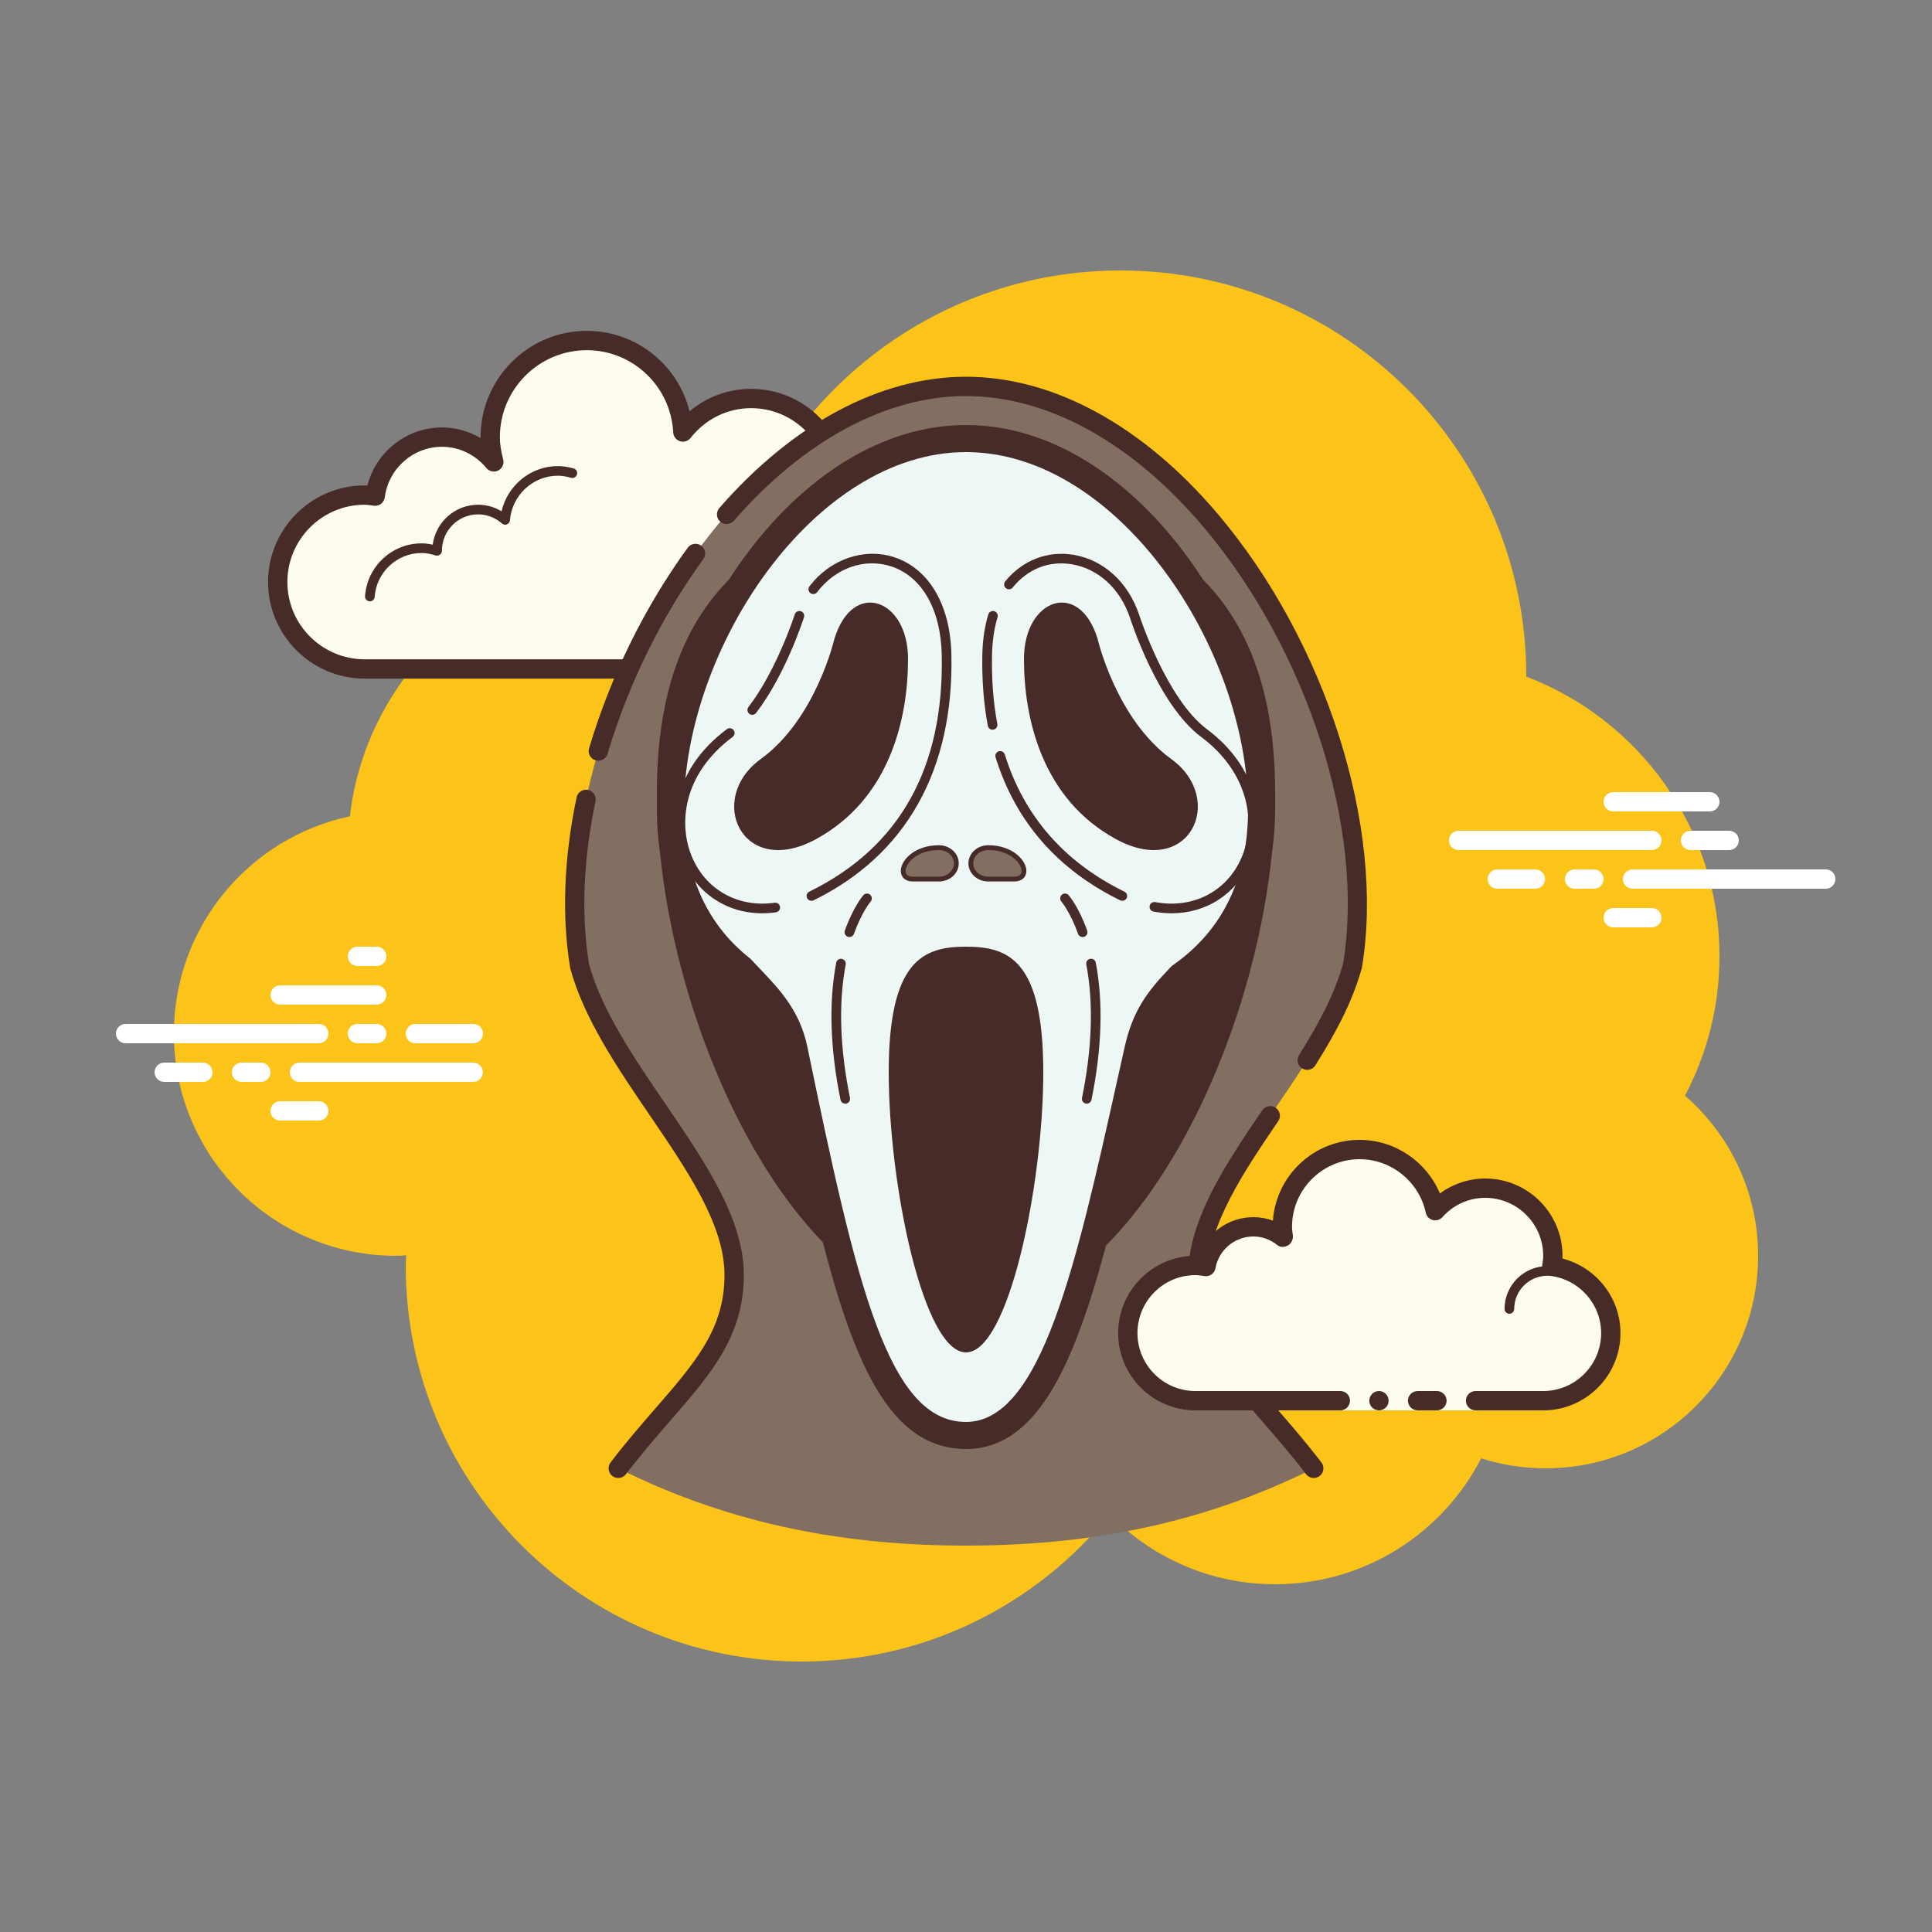 <?xml version="1.0" encoding="UTF-8"?> <svg xmlns="http://www.w3.org/2000/svg" xmlns:xlink="http://www.w3.org/1999/xlink" viewBox="0,0,256,256" width="100px" height="100px" fill-rule="nonzero"><rect x="0" y="0" width="256" height="256" fill="#808080" stroke="none"/> <g fill="none" fill-rule="nonzero" stroke="none" stroke-width="1" stroke-linecap="butt" stroke-linejoin="miter" stroke-miterlimit="10" stroke-dasharray="" stroke-dashoffset="0" font-family="none" font-weight="none" font-size="none" text-anchor="none" style="mix-blend-mode: normal"> <g transform="scale(2.56,2.56)"> <path d="M87.215,56.71c1.135,-2.155 1.785,-4.605 1.785,-7.21c0,-6.621 -4.159,-12.257 -10.001,-14.478c0,-0.007 0.001,-0.014 0.001,-0.022c0,-11.598 -9.402,-21 -21,-21c-9.784,0 -17.981,6.701 -20.313,15.757c-1.476,-0.485 -3.049,-0.757 -4.687,-0.757c-7.692,0 -14.023,5.793 -14.89,13.252c-5.204,1.101 -9.11,5.717 -9.11,11.248c0,6.351 5.149,11.5 11.5,11.5c0.177,0 0.352,-0.012 0.526,-0.022c-0.004,0.175 -0.026,0.346 -0.026,0.522c0,11.322 9.178,20.5 20.5,20.5c6.437,0 12.175,-2.972 15.934,-7.614c2.178,2.225 5.206,3.614 8.566,3.614c4.65,0 8.674,-2.65 10.666,-6.518c1.052,0.335 2.171,0.518 3.334,0.518c6.075,0 11,-4.925 11,-11c0,-3.311 -1.47,-6.273 -3.785,-8.29z" fill="#fcc419"></path> <path d="M16.5,54h-10c-0.276,0 -0.5,-0.224 -0.5,-0.5c0,-0.276 0.224,-0.5 0.5,-0.5h10c0.276,0 0.5,0.224 0.5,0.5c0,0.276 -0.223,0.5 -0.5,0.5z" fill="#ffffff"></path> <path d="M19.5,54h-1c-0.276,0 -0.5,-0.224 -0.5,-0.5c0,-0.276 0.224,-0.5 0.5,-0.5h1c0.276,0 0.5,0.224 0.5,0.5c0,0.276 -0.223,0.5 -0.5,0.5z" fill="#ffffff"></path> <path d="M24.491,56h-8.991c-0.276,0 -0.5,-0.224 -0.5,-0.5c0,-0.276 0.224,-0.5 0.5,-0.5h8.991c0.276,0 0.5,0.224 0.5,0.5c0,0.276 -0.224,0.5 -0.5,0.5z" fill="#ffffff"></path> <path d="M13.5,56h-1c-0.276,0 -0.5,-0.224 -0.5,-0.5c0,-0.276 0.224,-0.5 0.5,-0.5h1c0.276,0 0.5,0.224 0.5,0.5c0,0.276 -0.223,0.5 -0.5,0.5z" fill="#ffffff"></path> <path d="M10.5,56h-2c-0.276,0 -0.5,-0.224 -0.5,-0.5c0,-0.276 0.224,-0.5 0.5,-0.5h2c0.276,0 0.5,0.224 0.5,0.5c0,0.276 -0.223,0.5 -0.5,0.5z" fill="#ffffff"></path> <path d="M16.5,58h-2c-0.276,0 -0.5,-0.224 -0.5,-0.5c0,-0.276 0.224,-0.5 0.5,-0.5h2c0.276,0 0.5,0.224 0.5,0.5c0,0.276 -0.224,0.5 -0.5,0.5z" fill="#ffffff"></path> <path d="M19.5,49c-0.177,0 -0.823,0 -1,0c-0.276,0 -0.5,0.224 -0.5,0.5c0,0.276 0.224,0.5 0.5,0.5c0.177,0 0.823,0 1,0c0.276,0 0.5,-0.224 0.5,-0.5c0,-0.276 -0.224,-0.5 -0.5,-0.5z" fill="#ffffff"></path> <path d="M19.5,51c-0.177,0 -4.823,0 -5,0c-0.276,0 -0.5,0.224 -0.5,0.5c0,0.276 0.224,0.5 0.5,0.5c0.177,0 4.823,0 5,0c0.276,0 0.5,-0.224 0.5,-0.5c0,-0.276 -0.224,-0.5 -0.5,-0.5z" fill="#ffffff"></path> <path d="M24.5,53c-0.177,0 -2.823,0 -3,0c-0.276,0 -0.5,0.224 -0.5,0.5c0,0.276 0.224,0.5 0.5,0.5c0.177,0 2.823,0 3,0c0.276,0 0.5,-0.224 0.5,-0.5c0,-0.276 -0.224,-0.5 -0.5,-0.5z" fill="#ffffff"></path> <g fill="#ffffff"> <path d="M85.5,44h-10c-0.276,0 -0.5,-0.224 -0.5,-0.5c0,-0.276 0.224,-0.5 0.5,-0.5h10c0.276,0 0.5,0.224 0.5,0.5c0,0.276 -0.224,0.5 -0.5,0.5z"></path> <path d="M89.5,44h-2c-0.276,0 -0.5,-0.224 -0.5,-0.5c0,-0.276 0.224,-0.5 0.5,-0.5h2c0.276,0 0.5,0.224 0.5,0.5c0,0.276 -0.224,0.5 -0.5,0.5z"></path> <path d="M94.5,46h-10c-0.276,0 -0.5,-0.224 -0.5,-0.5c0,-0.276 0.224,-0.5 0.5,-0.5h10c0.276,0 0.5,0.224 0.5,0.5c0,0.276 -0.223,0.5 -0.5,0.5z"></path> <path d="M82.5,46h-1c-0.276,0 -0.5,-0.224 -0.5,-0.5c0,-0.276 0.224,-0.5 0.5,-0.5h1c0.276,0 0.5,0.224 0.5,0.5c0,0.276 -0.224,0.5 -0.5,0.5z"></path> <path d="M79.47,46h-1.97c-0.276,0 -0.5,-0.224 -0.5,-0.5c0,-0.276 0.224,-0.5 0.5,-0.5h1.97c0.276,0 0.5,0.224 0.5,0.5c0,0.276 -0.224,0.5 -0.5,0.5z"></path> <path d="M88.5,42h-5c-0.276,0 -0.5,-0.224 -0.5,-0.5c0,-0.276 0.224,-0.5 0.5,-0.5h5c0.276,0 0.5,0.224 0.5,0.5c0,0.276 -0.223,0.5 -0.5,0.5z"></path> <path d="M85.5,48h-2c-0.276,0 -0.5,-0.224 -0.5,-0.5c0,-0.276 0.224,-0.5 0.5,-0.5h2c0.276,0 0.5,0.224 0.5,0.5c0,0.276 -0.224,0.5 -0.5,0.5z"></path> </g> <g> <path d="M34.375,34.625v0.5h3v-0.5c0,0 4.242,0 5.5,0c2.485,0 4.5,-2.015 4.5,-4.5c0,-2.333 -1.782,-4.229 -4.055,-4.455c0.022,-0.181 0.055,-0.358 0.055,-0.545c0,-2.485 -2.015,-4.5 -4.5,-4.5c-1.438,0 -2.703,0.686 -3.527,1.736c-0.14,-2.636 -2.302,-4.736 -4.973,-4.736c-2.761,0 -5,2.239 -5,5c0,0.446 0.077,0.87 0.187,1.282c-0.642,-0.777 -1.6,-1.282 -2.687,-1.282c-1.781,0 -3.234,1.335 -3.455,3.055c-0.181,-0.022 -0.358,-0.055 -0.545,-0.055c-2.485,0 -4.5,2.015 -4.5,4.5c0,2.485 2.015,4.5 4.5,4.5c2.485,0 9.5,0 9.5,0z" fill="#fdfcef"></path> <path d="M30.375,17.125c-3.033,0 -5.5,2.467 -5.5,5.5c0,0.016 0,0.031 0,0.047c-0.602,-0.354 -1.29,-0.547 -2,-0.547c-1.831,0 -3.411,1.261 -3.858,3.005c-0.047,-0.003 -0.094,-0.005 -0.142,-0.005c-2.757,0 -5,2.243 -5,5c0,2.757 2.243,5 5,5h15.5c0.276,0 0.5,-0.224 0.5,-0.5c0,-0.276 -0.224,-0.5 -0.5,-0.5h-15.5c-2.206,0 -4,-1.794 -4,-4c0,-2.206 1.794,-4 4,-4c0.117,0 0.23,0.017 0.343,0.032l0.141,0.019c0.021,0.003 0.041,0.004 0.062,0.004c0.246,0 0.462,-0.185 0.495,-0.437c0.191,-1.493 1.463,-2.618 2.959,-2.618c0.885,0 1.723,0.401 2.301,1.1c0.098,0.118 0.241,0.182 0.386,0.182c0.078,0 0.156,-0.018 0.228,-0.056c0.209,-0.107 0.314,-0.346 0.254,-0.573c-0.116,-0.436 -0.17,-0.802 -0.17,-1.153c0,-2.481 2.019,-4.5 4.5,-4.5c2.381,0 4.347,1.872 4.474,4.263c0.011,0.208 0.15,0.387 0.349,0.45c0.05,0.016 0.101,0.024 0.152,0.024c0.15,0 0.296,-0.069 0.392,-0.192c0.771,-0.981 1.913,-1.544 3.133,-1.544c2.206,0 4,1.794 4,4c0,0.117 -0.017,0.23 -0.032,0.343l-0.019,0.141c-0.016,0.134 0.022,0.268 0.106,0.373c0.084,0.105 0.207,0.172 0.34,0.185c2.055,0.205 3.604,1.906 3.604,3.958c0,2.206 -1.794,4 -4,4h-5.5c-0.276,0 -0.5,0.224 -0.5,0.5c0,0.276 0.224,0.5 0.5,0.5h5.5c2.757,0 5,-2.243 5,-5c0,-2.397 -1.689,-4.413 -4.003,-4.877c0.002,-0.041 0.003,-0.082 0.003,-0.123c0,-2.757 -2.243,-5 -5,-5c-1.176,0 -2.293,0.416 -3.183,1.164c-0.596,-2.405 -2.76,-4.165 -5.315,-4.165z" fill="#472b29"></path> <path d="M28.875,24.125c-1.403,0 -2.609,0.999 -2.913,2.341c-0.367,-0.222 -0.786,-0.341 -1.212,-0.341c-1.202,0 -2.198,0.897 -2.353,2.068c-0.203,-0.045 -0.396,-0.068 -0.585,-0.068c-1.529,0 -2.811,1.2 -2.918,2.732c-0.009,0.138 0.094,0.257 0.232,0.267c0.006,0 0.012,0 0.018,0c0.13,0 0.24,-0.101 0.249,-0.232c0.089,-1.271 1.151,-2.268 2.419,-2.268c0.229,0 0.47,0.042 0.738,0.127c0.022,0.007 0.045,0.01 0.067,0.01c0.055,0 0.11,-0.02 0.156,-0.054c0.064,-0.047 0.102,-0.129 0.102,-0.209c0,-1.034 0.841,-1.875 1.875,-1.875c0.447,0 0.885,0.168 1.231,0.473c0.047,0.041 0.106,0.063 0.165,0.063c0.032,0 0.063,-0.006 0.093,-0.019c0.088,-0.035 0.148,-0.117 0.155,-0.212c0.102,-1.292 1.191,-2.305 2.479,-2.305c0.208,0 0.425,0.034 0.682,0.107c0.023,0.007 0.047,0.01 0.07,0.01c0.109,0 0.207,-0.073 0.239,-0.182c0.038,-0.133 -0.039,-0.271 -0.172,-0.309c-0.3,-0.084 -0.561,-0.124 -0.817,-0.124z" fill="#472b29"></path> <path d="M42.758,25.625c-1.326,0 -2.508,0.897 -2.874,2.182c-0.038,0.133 0.039,0.271 0.172,0.309c0.023,0.007 0.046,0.01 0.068,0.01c0.109,0 0.209,-0.072 0.24,-0.182c0.305,-1.071 1.289,-1.818 2.393,-1.818c0.117,0 0.23,0.014 0.342,0.029c0.012,0.002 0.023,0.003 0.035,0.003c0.121,0 0.229,-0.092 0.246,-0.217c0.019,-0.137 -0.077,-0.263 -0.214,-0.281c-0.133,-0.019 -0.269,-0.035 -0.408,-0.035z" fill="#472b29"></path> </g> <g> <path d="M50,20c-12,0 -22,18 -20,30c1.544,5.614 8,11 8,16c0,4 -2.945,6.001 -6,10c6,3 12,4 18,4c6,0 12,-1 18,-4c-3.055,-3.999 -6,-6 -6,-10c0,-5 6.456,-10.386 8,-16c2,-12 -8,-30 -20,-30z" fill="#836f61"></path> <path d="M32,76.5c-0.106,0 -0.212,-0.033 -0.303,-0.103c-0.219,-0.167 -0.261,-0.481 -0.094,-0.701c0.797,-1.043 1.601,-1.969 2.311,-2.786c2.082,-2.396 3.586,-4.128 3.586,-6.91c0,-2.596 -1.885,-5.363 -3.881,-8.292c-1.664,-2.443 -3.384,-4.969 -4.101,-7.575c-0.45,-2.681 -0.333,-5.728 0.327,-8.861c0.057,-0.27 0.322,-0.444 0.592,-0.386c0.27,0.057 0.443,0.322 0.386,0.592c-0.634,3.012 -0.749,5.931 -0.331,8.44c0.662,2.396 2.334,4.852 3.953,7.227c2.086,3.06 4.055,5.951 4.055,8.855c0,3.156 -1.691,5.103 -3.832,7.567c-0.734,0.845 -1.494,1.719 -2.271,2.737c-0.098,0.128 -0.247,0.196 -0.397,0.196z" fill="#472b29"></path> <path d="M30.97,39.375c-0.047,0 -0.095,-0.007 -0.143,-0.021c-0.265,-0.079 -0.416,-0.357 -0.336,-0.622c1.107,-3.721 2.872,-7.31 5.104,-10.379c0.162,-0.224 0.474,-0.273 0.698,-0.11c0.224,0.162 0.273,0.475 0.11,0.698c-2.166,2.979 -3.879,6.463 -4.955,10.077c-0.063,0.217 -0.262,0.357 -0.478,0.357z" fill="#472b29"></path> <path d="M67.661,55.375c-0.091,0 -0.184,-0.025 -0.266,-0.077c-0.234,-0.147 -0.304,-0.456 -0.156,-0.689c1.196,-1.897 1.899,-3.359 2.279,-4.741c1.147,-6.899 -1.828,-16.219 -7.247,-22.615c-3.688,-4.355 -8.046,-6.753 -12.271,-6.753c-4.118,0 -8.385,2.292 -12.015,6.453c-0.182,0.208 -0.498,0.23 -0.706,0.048c-0.208,-0.181 -0.229,-0.497 -0.048,-0.705c3.823,-4.382 8.358,-6.796 12.769,-6.796c4.523,0 9.153,2.524 13.035,7.106c5.595,6.604 8.662,16.258 7.458,23.476c-0.418,1.531 -1.158,3.076 -2.409,5.059c-0.095,0.151 -0.257,0.234 -0.423,0.234z" fill="#472b29"></path> <path d="M68,76.5c-0.15,0 -0.299,-0.068 -0.398,-0.197c-0.777,-1.018 -1.537,-1.892 -2.271,-2.737c-2.14,-2.463 -3.831,-4.41 -3.831,-7.566c0,-2.897 2.037,-5.89 3.833,-8.531c0.156,-0.228 0.467,-0.287 0.695,-0.132c0.229,0.155 0.288,0.466 0.132,0.695c-1.716,2.521 -3.66,5.38 -3.66,7.969c0,2.782 1.504,4.514 3.586,6.911c0.71,0.817 1.514,1.743 2.311,2.786c0.167,0.219 0.125,0.533 -0.094,0.701c-0.09,0.068 -0.197,0.101 -0.303,0.101z" fill="#472b29"></path> <path d="M66,41c0,11.598 -7.163,27 -16,27c-8.837,0 -16,-15.402 -16,-27c0,-11.598 7.163,-15 16,-15c8.837,0 16,3.402 16,15z" fill="#472b29"></path> <path d="M50,74.3c-4.781,0 -6.507,-8.376 -8.896,-19.969c-0.347,-1.683 -1.303,-2.683 -2.315,-3.742l-0.397,-0.419c-2.474,-1.992 -3.691,-4.759 -3.691,-8.291c-0.001,-8.633 7.059,-19.179 15.299,-19.179c8.24,0 15.3,10.546 15.3,19.179c0,3.775 -1.389,6.671 -4.128,8.606l-0.054,0.038l-0.045,0.047c-1.149,1.188 -1.8,2.094 -2.171,3.749l-0.405,1.815c-2.262,10.149 -4.047,18.166 -8.497,18.166z" fill="#edf7f5"></path> <path d="M50,23.4c7.863,0 14.6,10.161 14.6,18.479c0,3.535 -1.29,6.238 -3.833,8.035l-0.107,0.076l-0.091,0.095c-1.212,1.253 -1.946,2.275 -2.351,4.082l-0.405,1.815c-2.106,9.453 -3.924,17.618 -7.813,17.618c-4.015,0 -5.656,-7.014 -8.21,-19.411c-0.387,-1.88 -1.459,-3 -2.494,-4.084c-0.129,-0.135 -0.26,-0.272 -0.393,-0.414l-0.068,-0.073l-0.078,-0.062c-2.227,-1.786 -3.357,-4.369 -3.357,-7.678c0,-8.317 6.737,-18.478 14.6,-18.478M50,22c-8.837,0 -16,11.042 -16,19.879c0,3.987 1.468,6.835 3.881,8.77c1.15,1.227 2.191,2.138 2.538,3.823c2.581,12.528 4.289,20.528 9.581,20.528c5.292,0 7,-9 9.584,-20.528c0.334,-1.49 0.902,-2.289 1.991,-3.415c2.735,-1.933 4.425,-4.9 4.425,-9.178c0,-8.837 -7.163,-19.879 -16,-19.879z" fill="#472b29"></path> <path d="M54,55.5c0,5.799 -1.791,14.5 -4,14.5c-2.209,0 -4,-8.701 -4,-14.5c0,-5.799 1.791,-6.5 4,-6.5c2.209,0 4,0.701 4,6.5z" fill="#472b29"></path> <path d="M43.188,33.067c0,0 -0.953,4.147 -3.812,6.221c-2.859,2.074 -0.953,6.221 2.859,4.147c3.812,-2.074 4.765,-6.221 4.765,-9.331c0,-3.11 -2.859,-4.148 -3.812,-1.037z" fill="#472b29"></path> <path d="M56.812,33.067c0,0 0.953,4.147 3.812,6.221c2.859,2.074 0.953,6.221 -2.859,4.147c-3.812,-2.074 -4.765,-6.221 -4.765,-9.331c0,-3.11 2.859,-4.148 3.812,-1.037z" fill="#472b29"></path> <path d="M42,46.625c-0.092,0 -0.181,-0.052 -0.225,-0.14c-0.061,-0.124 -0.009,-0.274 0.115,-0.334c4.674,-2.288 6.98,-6.415 6.854,-12.267c-0.05,-2.345 -1.03,-4.053 -2.622,-4.57c-1.37,-0.444 -2.873,0.08 -3.827,1.337c-0.083,0.11 -0.241,0.131 -0.35,0.048c-0.11,-0.083 -0.132,-0.24 -0.048,-0.35c1.068,-1.407 2.829,-2.013 4.379,-1.51c1.803,0.585 2.913,2.467 2.968,5.035c0.128,5.978 -2.339,10.379 -7.135,12.727c-0.034,0.016 -0.072,0.024 -0.109,0.024z" fill="#472b29"></path> <path d="M39.45,47.272c-1.828,0 -3.396,-1.031 -4.109,-2.757c-0.738,-1.789 -0.583,-4.636 2.281,-6.773c0.11,-0.083 0.268,-0.06 0.35,0.051c0.083,0.111 0.06,0.267 -0.051,0.35c-2.634,1.965 -2.787,4.558 -2.117,6.181c0.713,1.728 2.396,2.671 4.287,2.402c0.133,-0.02 0.263,0.076 0.283,0.212c0.02,0.136 -0.076,0.263 -0.212,0.283c-0.242,0.034 -0.479,0.051 -0.712,0.051z" fill="#472b29"></path> <path d="M38.937,37c-0.053,0 -0.107,-0.017 -0.152,-0.052c-0.109,-0.084 -0.13,-0.241 -0.046,-0.35c1.47,-1.917 2.39,-4.77 2.398,-4.799c0.042,-0.131 0.184,-0.205 0.314,-0.162c0.132,0.042 0.205,0.183 0.163,0.314c-0.039,0.12 -0.955,2.966 -2.479,4.951c-0.05,0.064 -0.124,0.098 -0.198,0.098z" fill="#472b29"></path> <path d="M51.374,37.77c-0.118,0 -0.223,-0.084 -0.245,-0.204c-0.215,-1.151 -0.311,-2.393 -0.283,-3.693c0.016,-0.753 0.12,-1.449 0.308,-2.07c0.04,-0.132 0.18,-0.207 0.312,-0.167c0.132,0.04 0.207,0.18 0.167,0.312c-0.175,0.577 -0.271,1.229 -0.286,1.936c-0.027,1.265 0.065,2.473 0.274,3.59c0.025,0.136 -0.064,0.266 -0.2,0.292c-0.016,0.002 -0.031,0.004 -0.047,0.004z" fill="#472b29"></path> <path d="M58.091,46.625c-0.037,0 -0.075,-0.008 -0.11,-0.025c-3.247,-1.589 -5.417,-4.079 -6.45,-7.4c-0.041,-0.132 0.033,-0.272 0.165,-0.313c0.136,-0.04 0.272,0.033 0.313,0.165c0.99,3.185 3.073,5.573 6.192,7.1c0.124,0.061 0.175,0.21 0.115,0.334c-0.044,0.087 -0.132,0.139 -0.225,0.139z" fill="#472b29"></path> <path d="M60.643,47.271c-0.307,0 -0.62,-0.029 -0.938,-0.087c-0.136,-0.025 -0.226,-0.156 -0.2,-0.291c0.024,-0.136 0.157,-0.226 0.291,-0.2c1.945,0.359 3.694,-0.538 4.458,-2.286c0.772,-1.768 0.428,-4.39 -2.082,-6.263c-2.231,-1.664 -3.634,-6.008 -3.693,-6.192c-0.502,-1.476 -1.614,-2.502 -2.971,-2.74c-1.188,-0.208 -2.313,0.228 -3.088,1.196c-0.087,0.109 -0.245,0.125 -0.352,0.039c-0.108,-0.086 -0.125,-0.244 -0.039,-0.351c0.88,-1.098 2.211,-1.612 3.565,-1.375c1.54,0.27 2.796,1.42 3.36,3.076c0.015,0.048 1.415,4.379 3.517,5.947c2.73,2.037 3.093,4.915 2.242,6.864c-0.736,1.679 -2.277,2.663 -4.07,2.663z" fill="#472b29"></path> <path d="M49.5,44.688c0,0.449 -0.403,0.813 -0.9,0.813c-0.497,0 -0.45,0 -1.35,0c-1.013,0 -0.45,-1.625 1.35,-1.625c0.497,-0.001 0.9,0.363 0.9,0.812z" fill="#836f61"></path> <path d="M48.6,45.625h-1.35c-0.191,0 -0.351,-0.053 -0.461,-0.153c-0.107,-0.098 -0.164,-0.234 -0.164,-0.394c0,-0.543 0.703,-1.329 1.975,-1.329c0.565,0 1.025,0.421 1.025,0.938c0,0.517 -0.46,0.938 -1.025,0.938zM48.6,44c-1.149,0 -1.725,0.692 -1.725,1.079c0,0.089 0.028,0.159 0.083,0.208c0.063,0.057 0.165,0.088 0.292,0.088h1.35c0.427,0 0.775,-0.308 0.775,-0.688c0,-0.38 -0.348,-0.687 -0.775,-0.687z" fill="#472b29"></path> <path d="M50.25,44.688c0,0.449 0.403,0.813 0.9,0.813c0.497,0 0.45,0 1.35,0c1.013,0 0.45,-1.625 -1.35,-1.625c-0.497,-0.001 -0.9,0.363 -0.9,0.812z" fill="#836f61"></path> <path d="M52.5,45.625h-1.35c-0.565,0 -1.025,-0.421 -1.025,-0.938c0,-0.517 0.46,-0.938 1.025,-0.938c1.272,0 1.975,0.786 1.975,1.329c0,0.16 -0.057,0.296 -0.164,0.394c-0.11,0.1 -0.27,0.153 -0.461,0.153zM51.15,44c-0.427,0 -0.775,0.308 -0.775,0.688c0,0.38 0.348,0.688 0.775,0.688h1.35c0.128,0 0.229,-0.031 0.292,-0.088c0.055,-0.05 0.083,-0.12 0.083,-0.208c0,-0.388 -0.576,-1.08 -1.725,-1.08z" fill="#472b29"></path> <path d="M43.528,49.875c-0.313,1.651 -0.398,3.952 0.222,7" fill="#edf7f5"></path> <path d="M43.75,57.125c-0.116,0 -0.22,-0.082 -0.245,-0.2c-0.539,-2.648 -0.613,-5.035 -0.223,-7.096c0.026,-0.136 0.156,-0.225 0.292,-0.199c0.136,0.026 0.225,0.156 0.199,0.292c-0.378,1.997 -0.304,4.32 0.222,6.904c0.027,0.135 -0.06,0.267 -0.195,0.295c-0.017,0.002 -0.034,0.004 -0.05,0.004z" fill="#472b29"></path> <g> <path d="M44.875,46.5c0,0 -0.479,0.548 -0.911,1.75" fill="#edf7f5"></path> <path d="M43.964,48.5c-0.028,0 -0.057,-0.005 -0.084,-0.015c-0.13,-0.047 -0.197,-0.19 -0.151,-0.32c0.443,-1.233 0.938,-1.806 0.958,-1.83c0.091,-0.104 0.248,-0.114 0.352,-0.024c0.104,0.091 0.115,0.248 0.025,0.353c-0.004,0.005 -0.457,0.536 -0.864,1.67c-0.037,0.103 -0.134,0.166 -0.236,0.166z" fill="#472b29"></path> </g> <g> <path d="M56.472,49.875c0.313,1.651 0.398,3.952 -0.222,7" fill="#edf7f5"></path> <path d="M56.25,57.125c-0.017,0 -0.034,-0.002 -0.05,-0.005c-0.135,-0.027 -0.223,-0.159 -0.195,-0.295c0.526,-2.584 0.6,-4.907 0.222,-6.904c-0.026,-0.136 0.063,-0.267 0.199,-0.292c0.131,-0.026 0.266,0.063 0.292,0.199c0.391,2.061 0.316,4.448 -0.223,7.096c-0.024,0.119 -0.128,0.201 -0.245,0.201z" fill="#472b29"></path> </g> <g> <path d="M55.125,46.5c0,0 0.479,0.548 0.911,1.75" fill="#edf7f5"></path> <path d="M56.036,48.5c-0.103,0 -0.199,-0.063 -0.235,-0.166c-0.408,-1.134 -0.86,-1.665 -0.864,-1.67c-0.09,-0.104 -0.079,-0.262 0.025,-0.353c0.103,-0.09 0.261,-0.08 0.352,0.024c0.021,0.024 0.516,0.597 0.958,1.83c0.046,0.13 -0.021,0.273 -0.151,0.32c-0.028,0.01 -0.057,0.015 -0.085,0.015z" fill="#472b29"></path> </g> </g> <g> <path d="M76.375,72.5c0,0 1.567,0 3.5,0c1.933,0 3.5,-1.567 3.5,-3.5c0,-1.781 -1.335,-3.234 -3.055,-3.455c0.028,-0.179 0.055,-0.358 0.055,-0.545c0,-1.933 -1.567,-3.5 -3.5,-3.5c-1.032,0 -1.95,0.455 -2.59,1.165c-0.384,-1.808 -1.987,-3.165 -3.91,-3.165c-2.209,0 -4,1.791 -4,4c0,0.191 0.03,0.374 0.056,0.558c-0.428,-0.344 -0.965,-0.558 -1.556,-0.558c-1.228,0 -2.245,0.887 -2.455,2.055c-0.179,-0.028 -0.358,-0.055 -0.545,-0.055c-1.933,0 -3.5,1.567 -3.5,3.5c0,1.933 1.567,3.5 3.5,3.5c1.933,0 7.5,0 7.5,0v0.5h7z" fill="#fdfcef"></path> <path d="M78.125,68c-0.138,0 -0.25,-0.112 -0.25,-0.25c0,-1.223 0.995,-2.218 2.218,-2.218c0.034,0.009 0.737,-0.001 1.244,0.136c0.133,0.036 0.212,0.173 0.176,0.306c-0.036,0.134 -0.173,0.213 -0.306,0.176c-0.444,-0.12 -1.1,-0.12 -1.113,-0.118c-0.948,0 -1.719,0.771 -1.719,1.718c0,0.138 -0.112,0.25 -0.25,0.25z" fill="#472b29"></path> <circle cx="71.375" cy="72.5" r="0.5" fill="#472b29"></circle> <path d="M79.875,73h-3.5c-0.276,0 -0.5,-0.224 -0.5,-0.5c0,-0.276 0.224,-0.5 0.5,-0.5h3.5c1.654,0 3,-1.346 3,-3c0,-1.496 -1.125,-2.768 -2.618,-2.959c-0.134,-0.018 -0.255,-0.088 -0.336,-0.196c-0.081,-0.108 -0.115,-0.244 -0.094,-0.377c0.024,-0.153 0.049,-0.308 0.049,-0.468c0,-1.654 -1.346,-3 -3,-3c-0.85,0 -1.638,0.355 -2.219,1c-0.125,0.139 -0.321,0.198 -0.5,0.148c-0.182,-0.049 -0.321,-0.195 -0.36,-0.379c-0.342,-1.604 -1.781,-2.769 -3.422,-2.769c-1.93,0 -3.5,1.57 -3.5,3.5c0,0.143 0.021,0.28 0.041,0.418c0.029,0.203 -0.063,0.438 -0.242,0.54c-0.179,0.102 -0.396,0.118 -0.556,-0.01c-0.365,-0.293 -0.794,-0.448 -1.243,-0.448c-0.966,0 -1.792,0.691 -1.963,1.644c-0.048,0.267 -0.296,0.446 -0.569,0.405c-0.154,-0.024 -0.308,-0.049 -0.468,-0.049c-1.654,0 -3,1.346 -3,3c0,1.654 1.346,3 3,3h7.5c0.276,0 0.5,0.224 0.5,0.5c0,0.276 -0.224,0.5 -0.5,0.5h-7.5c-2.206,0 -4,-1.794 -4,-4c0,-2.206 1.794,-4 4,-4c0.059,0 0.116,0.002 0.174,0.006c0.414,-1.186 1.537,-2.006 2.826,-2.006c0.349,0 0.689,0.061 1.011,0.18c0.165,-2.333 2.115,-4.18 4.489,-4.18c1.831,0 3.466,1.127 4.153,2.774c0.68,-0.498 1.502,-0.774 2.347,-0.774c2.206,0 4,1.794 4,4c0,0.048 -0.001,0.095 -0.004,0.142c1.743,0.448 3.004,2.027 3.004,3.858c0,2.206 -1.794,4 -4,4z" fill="#472b29"></path> <path d="M74.375,72c-0.159,0 -0.841,0 -1,0c-0.276,0 -0.5,0.224 -0.5,0.5c0,0.276 0.224,0.5 0.5,0.5c0.159,0 0.841,0 1,0c0.276,0 0.5,-0.224 0.5,-0.5c0,-0.276 -0.224,-0.5 -0.5,-0.5z" fill="#472b29"></path> </g> </g> </g> </svg> 